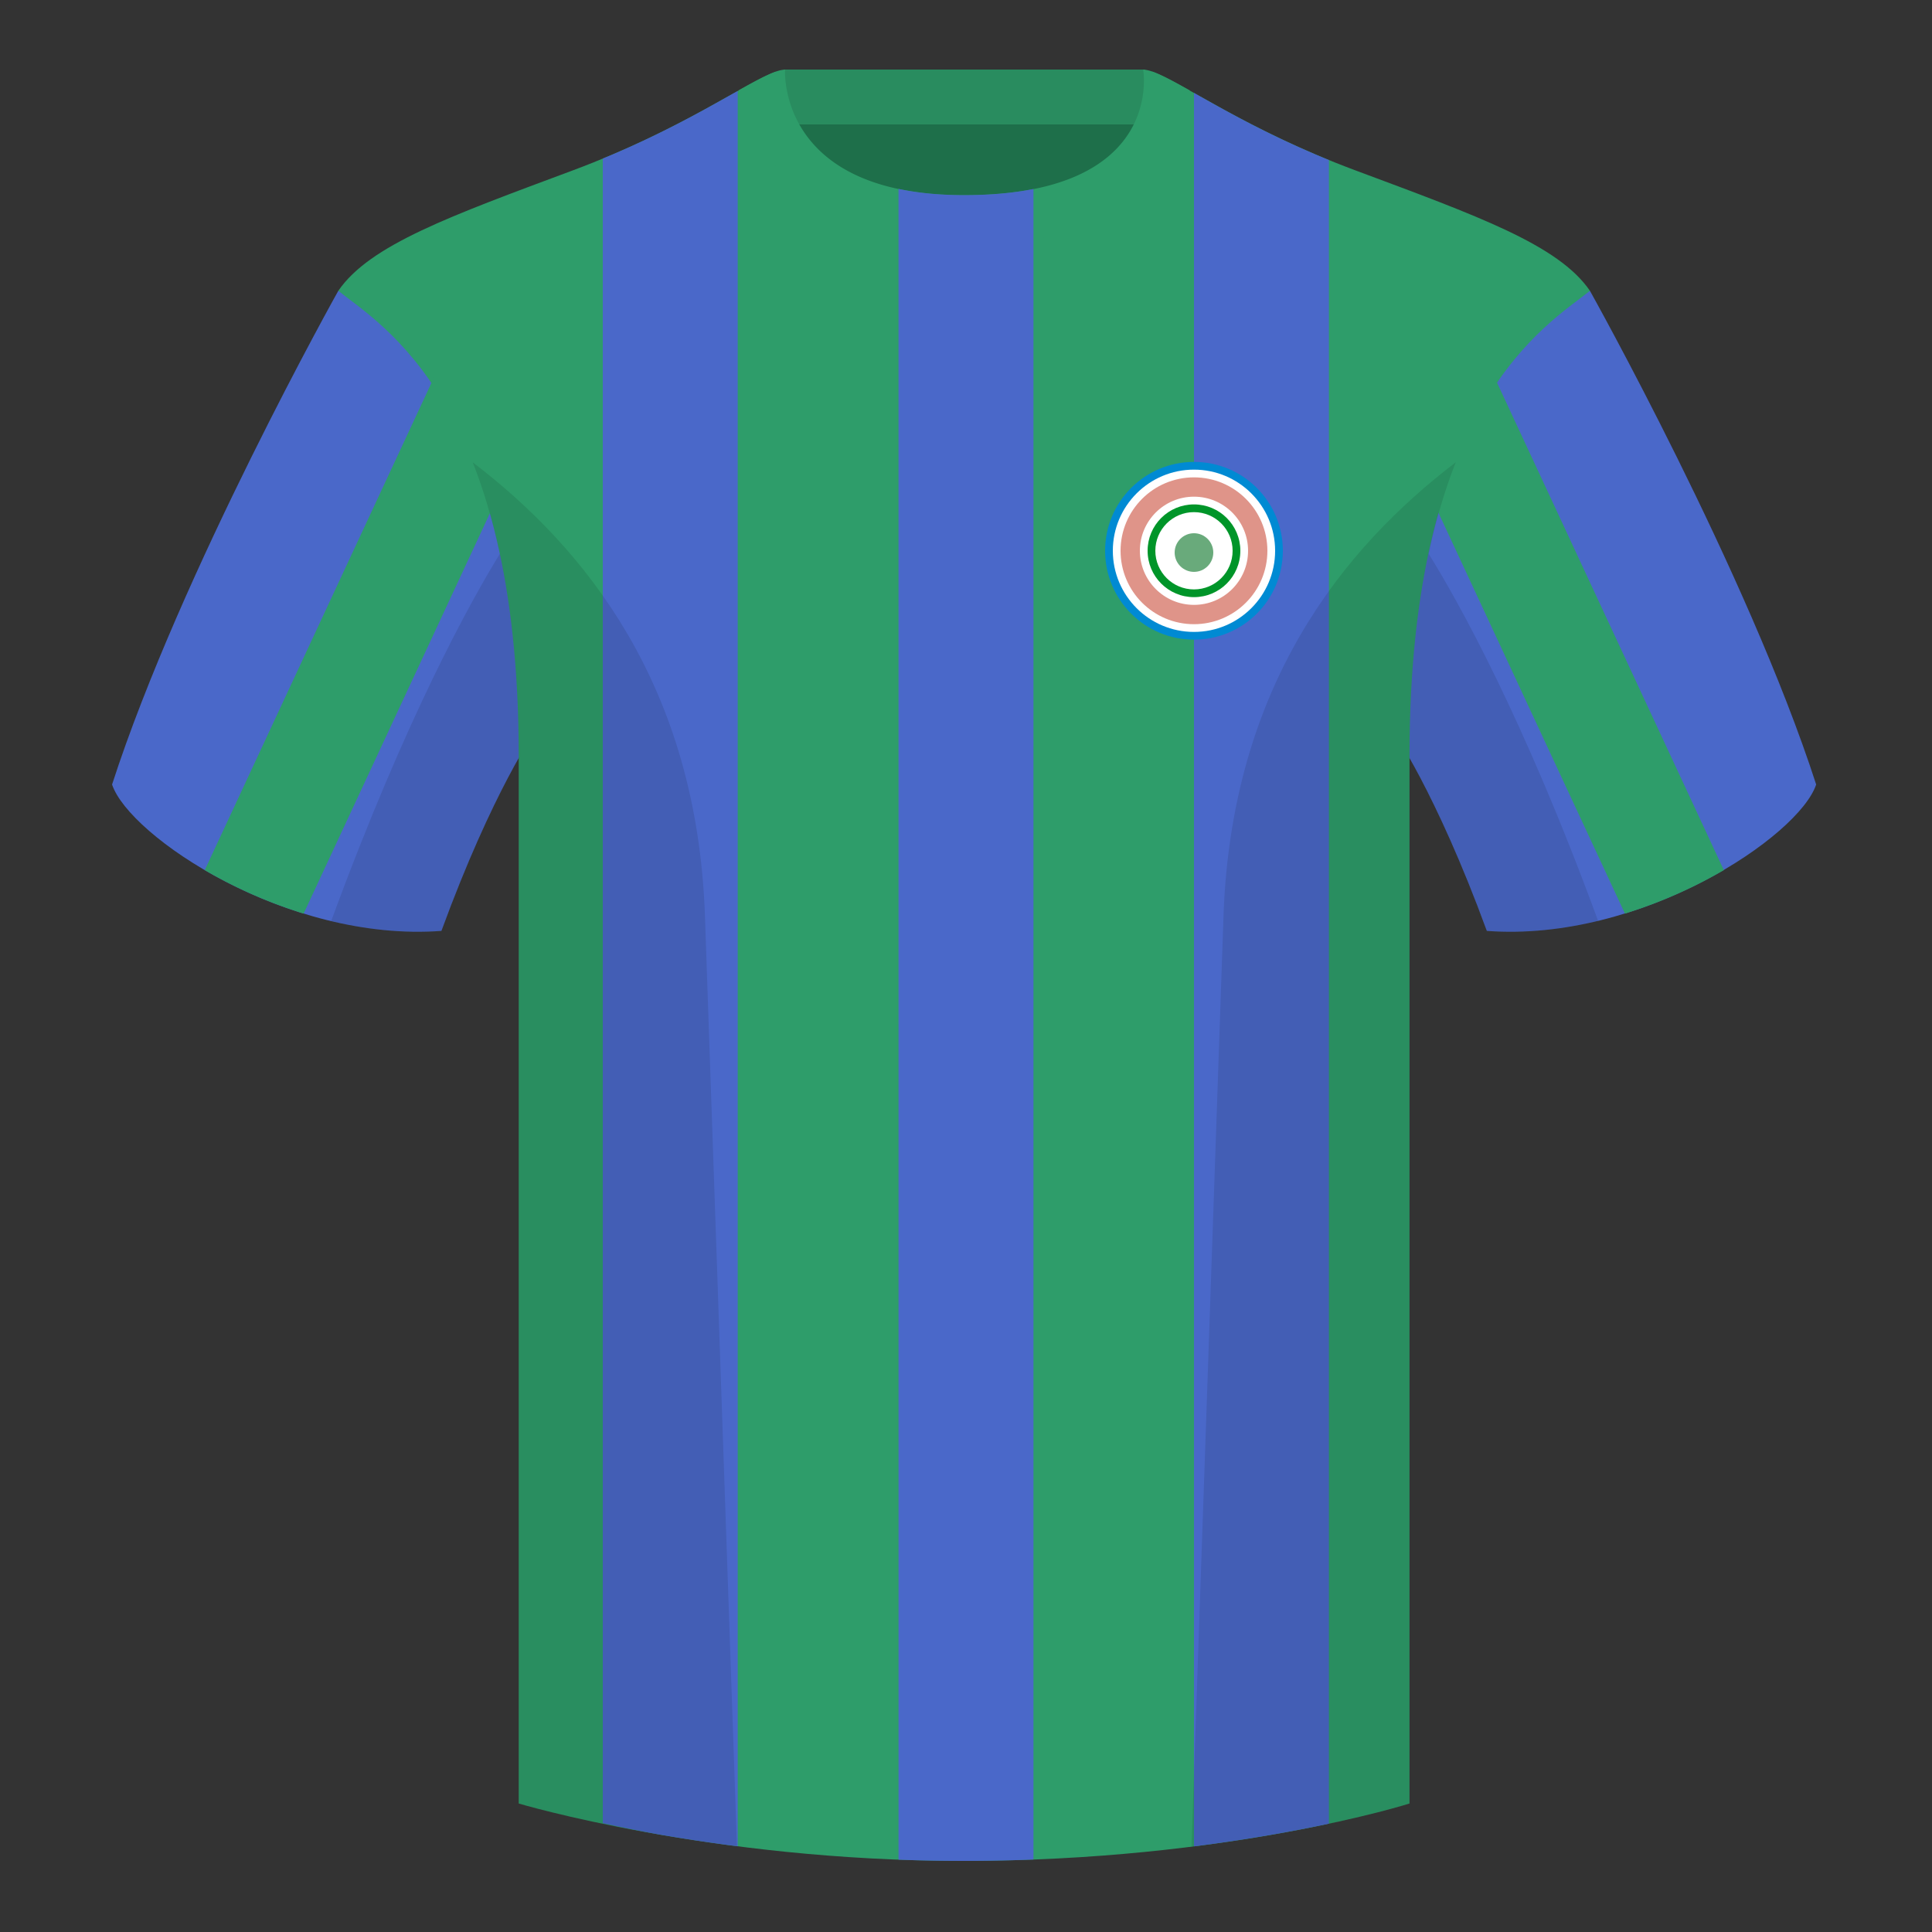 <?xml version="1.0" encoding="UTF-8"?><svg height="500" viewBox="0 0 500 500" width="500" xmlns="http://www.w3.org/2000/svg"><rect x="0" y="0" width="500" height="500" fill="#333333" stroke="none"/><g fill="none" fill-rule="evenodd"><path d="M0 0h500v500H0z"/><path d="M203.006 109.193h93.643V21.898h-93.643z" fill="#1e6f4a"/><path d="M202.867 32.198h93.458v-14.2h-93.458z" fill="#298c5f"/><path d="M87.55 75.26s-40.762 72.8-58.547 127.77c4.445 13.375 45.208 40.86 85.232 37.885 13.34-36.4 24.46-52 24.46-52S141.658 93.83 87.55 75.26M411.476 75.26s40.762 72.8 58.547 127.77c-4.445 13.375-45.208 40.86-85.232 37.885-13.34-36.4-24.46-52-24.46-52S357.368 93.83 411.476 75.26" fill="#4a68c9"/><g fill="#2e9d6a"><path d="M249.514 57.706c-50.082 0-47.798-39.47-48.742-39.14-7.516 2.618-24.133 14.936-52.439 25.495-31.873 11.885-52.626 19.315-60.782 31.2 11.114 8.915 46.694 28.97 46.694 120.345v271.14S183.903 481.6 249.13 481.6c68.929 0 115.648-14.855 115.648-14.855v-271.14c0-91.375 35.58-111.43 46.7-120.345-8.157-11.885-28.91-19.315-60.783-31.2-28.36-10.577-44.982-22.92-52.478-25.511-.927-.318 4.177 39.156-48.703 39.156z"/><path d="M113.823 94.435c7.258 9.195 12.409 20.353 16.06 31.733L78.58 236.438A123.102 123.102 0 0 1 52.99 225.19l60.834-130.755zM385.291 94.435l60.834 130.755a123.102 123.102 0 0 1-25.591 11.248l-51.304-110.27c3.652-11.38 8.803-22.538 16.061-31.733zM249.576 63.752c51.479 0 58.279-35.895 58.279-40.38-5.772-3.24-9.728-5.345-12.008-5.345 0 0 5.881 32.495-46.335 32.495-48.52 0-46.336-32.495-46.336-32.495-2.28 0-6.235 2.105-12.002 5.345 0 0 7.368 40.38 58.402 40.38"/></g><path d="M232.533 48.885c4.825 1.02 10.44 1.61 16.976 1.61 6.967 0 12.9-.579 17.951-1.581l-.002 432.334c-5.912.225-12.029.35-18.331.35a439.64 439.64 0 0 1-16.591-.316zM309 24.045c8.095 4.563 19.565 11.104 34.92 17.369V471.97c-9.082 1.936-20.885 4.09-34.919 5.87zM190.92 23.54v454.278a470.608 470.608 0 0 1-20.156-3.024 420.704 420.704 0 0 1-14.767-2.962l.003-430.789c15.474-6.388 26.935-13.015 34.92-17.503z" fill="#4a68c9"/><circle cx="309" cy="142.541" fill="#008ad3" r="23"/><circle cx="309" cy="142.541" fill="#fff" r="21"/><circle cx="309" cy="142.541" r="16.5" stroke="#df9489" stroke-width="5"/><circle cx="309" cy="142.541" fill="#009529" r="12"/><circle cx="309" cy="142.541" fill="#fff" r="10"/><circle cx="309" cy="143" fill="#69aa7b" r="5"/><path d="M413.584 238.323c-9.287 2.238-19.064 3.316-28.798 2.592-8.197-22.369-15.557-36.883-20.012-44.748v270.577s-21.102 6.71-55.867 11.11l-.544-.059c1.881-54.795 5.722-166.47 8.277-240.705 2.055-59.755 31.084-95.29 60.099-117.44-2.676 6.78-5.072 14.606-7 23.667 7.354 11.852 24.436 42.069 43.831 94.964l.014.042zM190.717 477.795c-34.248-4.401-56.477-11.05-56.477-11.05V196.171c-4.456 7.867-11.813 22.38-20.01 44.743-9.632.716-19.308-.332-28.51-2.523.005-.033.012-.065.02-.097 19.377-52.848 36.305-83.066 43.61-94.944-1.93-9.075-4.328-16.912-7.007-23.701 29.015 22.15 58.044 57.685 60.1 117.44 2.554 74.235 6.395 185.91 8.276 240.705z" fill="#000" fill-opacity=".1"/></g></svg>